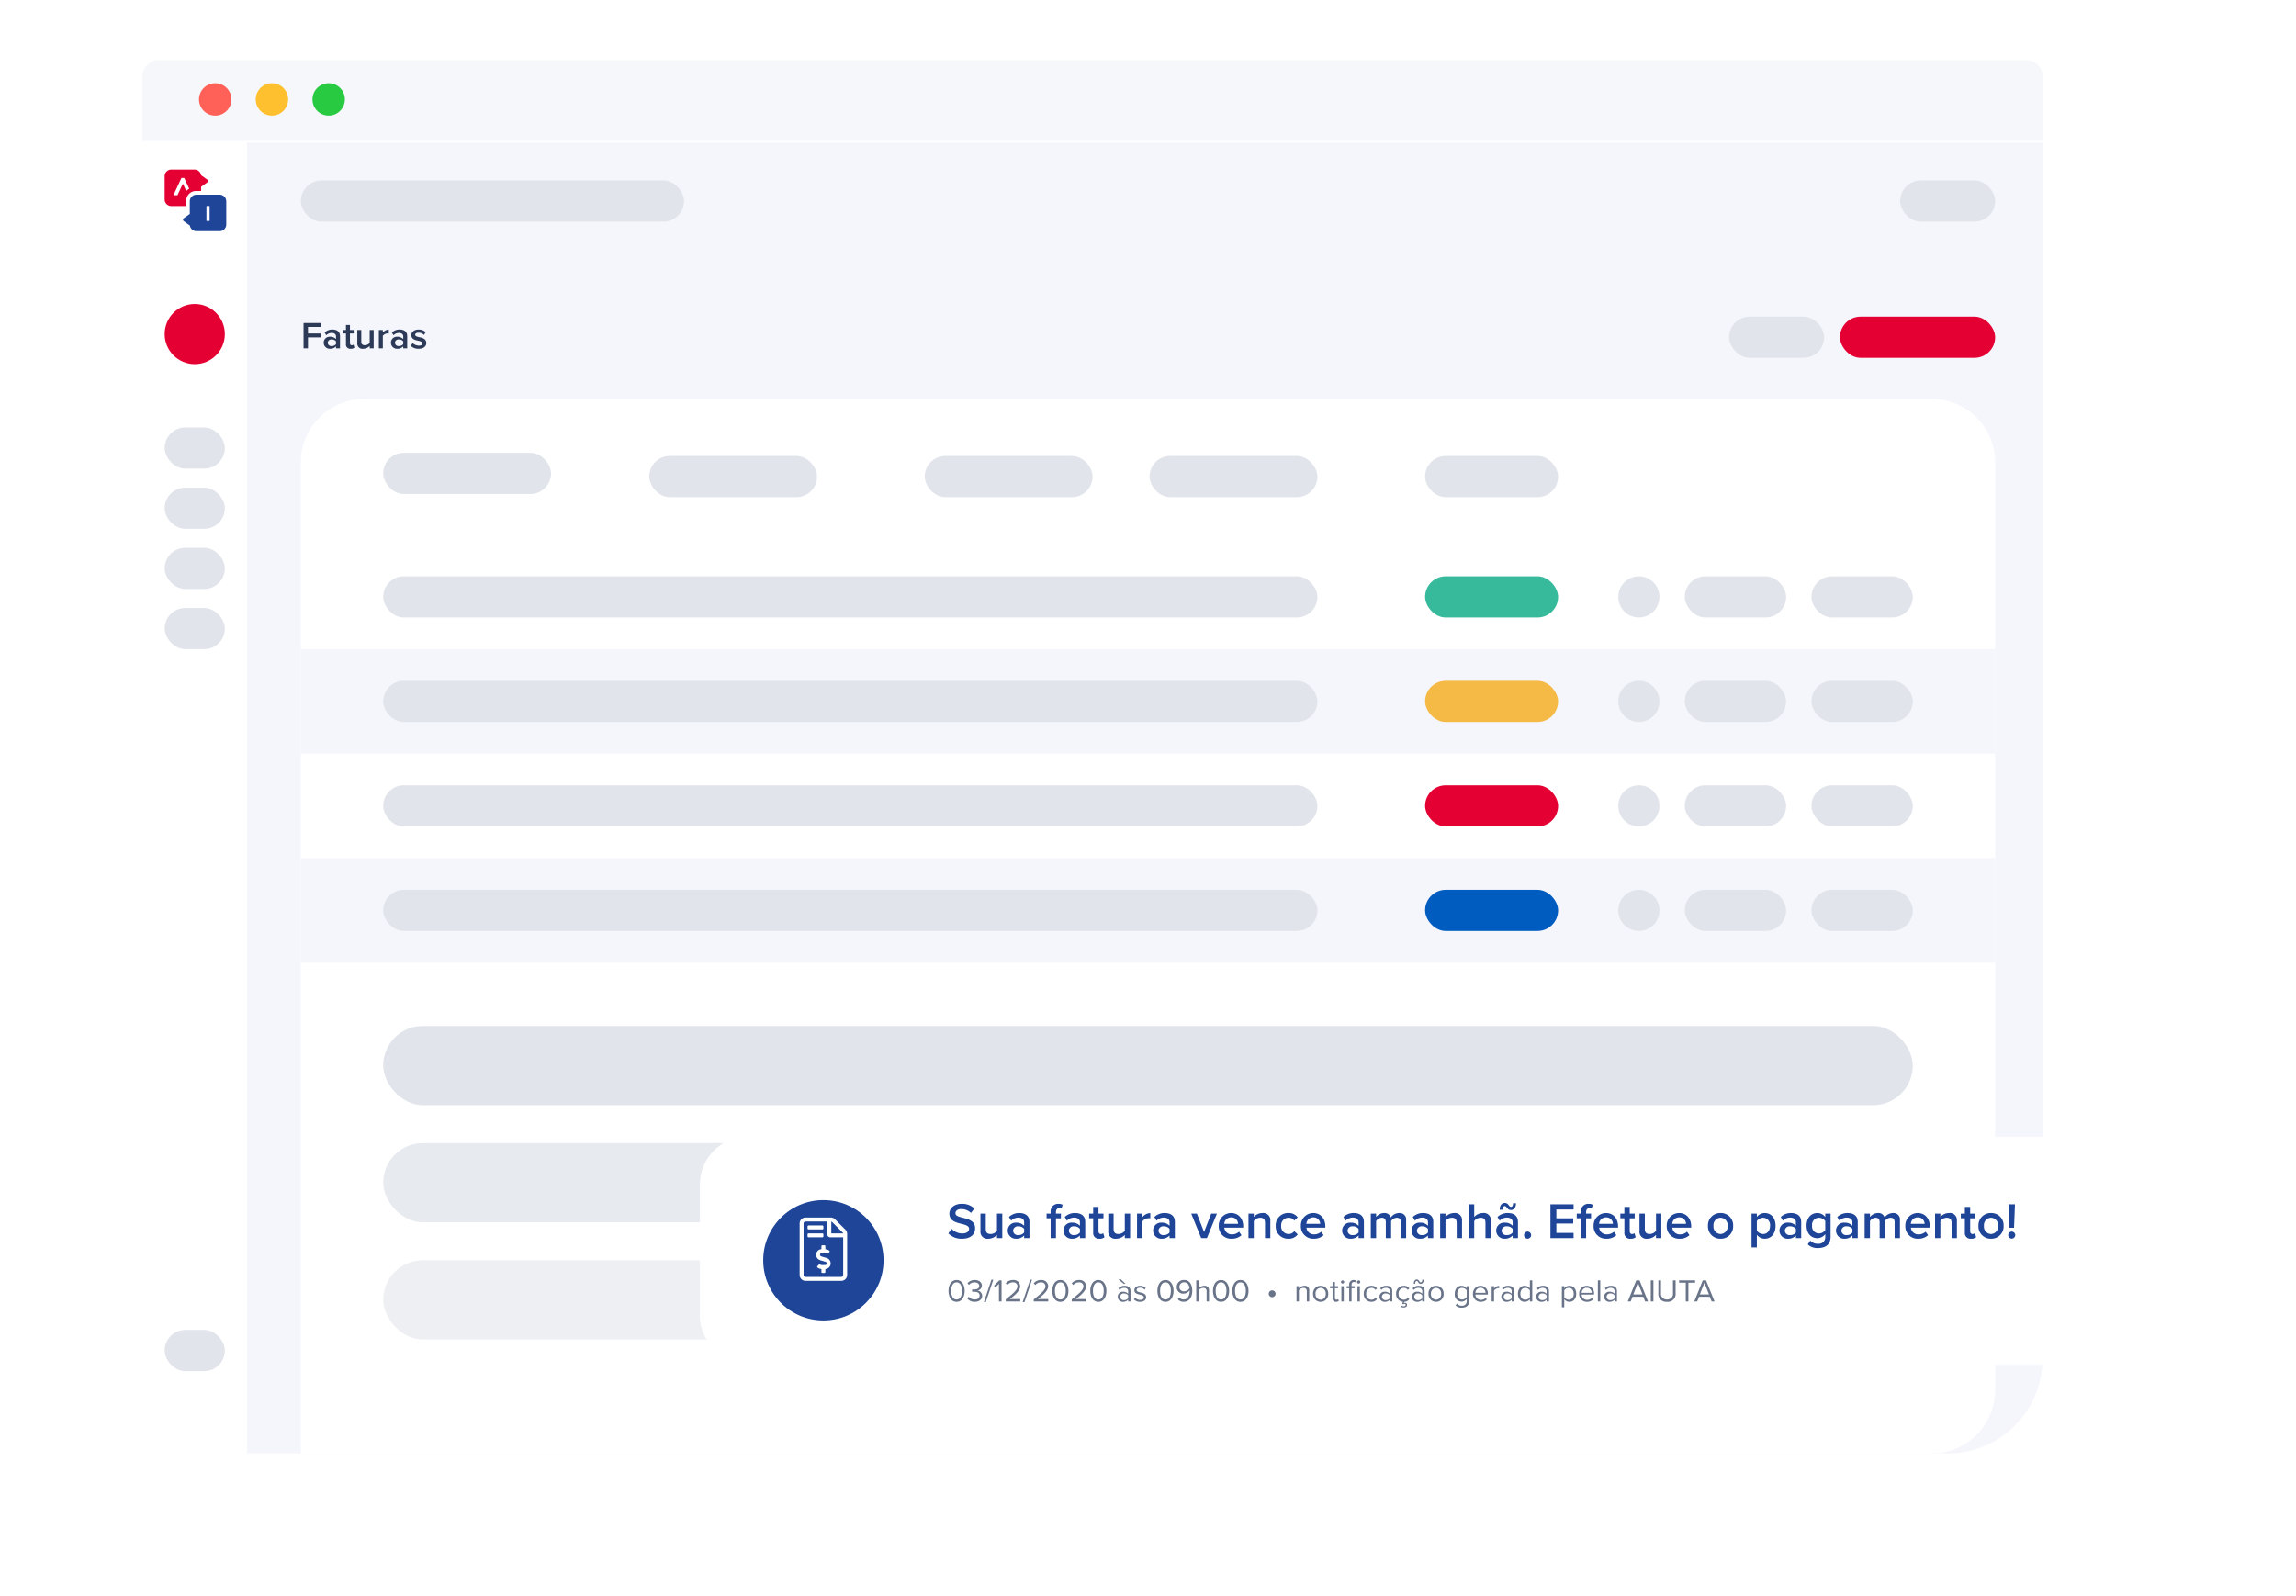 <svg xmlns="http://www.w3.org/2000/svg" xmlns:xlink="http://www.w3.org/1999/xlink" width="725" height="504" viewBox="0 0 725 504">
  <defs>
    <filter id="Rectangle_1197" x="0" y="0" width="690" height="504" filterUnits="userSpaceOnUse">
      <feOffset input="SourceAlpha"/>
      <feGaussianBlur stdDeviation="15" result="blur"/>
      <feFlood flood-color="#1e4597" flood-opacity="0.141"/>
      <feComposite operator="in" in2="blur"/>
      <feComposite in="SourceGraphic"/>
    </filter>
    <filter id="Rectangle_1235" x="176" y="314" width="549" height="162" filterUnits="userSpaceOnUse">
      <feOffset input="SourceAlpha"/>
      <feGaussianBlur stdDeviation="15" result="blur-2"/>
      <feFlood flood-color="#063a60" flood-opacity="0.098"/>
      <feComposite operator="in" in2="blur-2"/>
      <feComposite in="SourceGraphic"/>
    </filter>
    <filter id="Ellipse_954" x="232" y="370" width="56" height="56" filterUnits="userSpaceOnUse">
      <feOffset dy="3" input="SourceAlpha"/>
      <feGaussianBlur stdDeviation="3" result="blur-3"/>
      <feFlood flood-color="#878d98" flood-opacity="0.192"/>
      <feComposite operator="in" in2="blur-3"/>
      <feComposite in="SourceGraphic"/>
    </filter>
  </defs>
  <g id="Group_3989" data-name="Group 3989" transform="translate(-3918 1380)">
    <g id="Group_3987" data-name="Group 3987" transform="translate(3588 -3087)">
      <g id="Group_2034" data-name="Group 2034" transform="translate(375 1726)">
        <g id="Group_2028" data-name="Group 2028" transform="translate(0 0)">
          <g id="Group_2024" data-name="Group 2024" transform="translate(0 0)">
            <g id="Group_1980" data-name="Group 1980" transform="translate(0 0)">
              <path id="Path_10085" data-name="Path 10085" d="M132.054,142.445a5.123,5.123,0,0,1,5.123-5.123H726.931a5.123,5.123,0,0,1,5.123,5.123v20.409h-600Z" transform="translate(-132.054 -137.322)" fill="#f5f7fa"/>
            </g>
            <ellipse id="Ellipse_675" data-name="Ellipse 675" cx="5.118" cy="5.118" rx="5.118" ry="5.118" transform="translate(17.843 7.276)" fill="#ff6058"/>
            <ellipse id="Ellipse_676" data-name="Ellipse 676" cx="5.118" cy="5.118" rx="5.118" ry="5.118" transform="translate(35.755 7.276)" fill="#ffc02f"/>
            <ellipse id="Ellipse_677" data-name="Ellipse 677" cx="5.118" cy="5.118" rx="5.118" ry="5.118" transform="translate(53.668 7.276)" fill="#27ca41"/>
          </g>
        </g>
      </g>
    </g>
    <g transform="matrix(1, 0, 0, 1, 3918, -1380)" filter="url(#Rectangle_1197)">
      <path id="Rectangle_1197-2" data-name="Rectangle 1197" d="M0,0H600a0,0,0,0,1,0,0V384a30,30,0,0,1-30,30H30A30,30,0,0,1,0,384V0A0,0,0,0,1,0,0Z" transform="translate(45 45)" fill="#fff"/>
    </g>
    <g id="Group_3988" data-name="Group 3988" transform="translate(3970 -1326.451)">
      <path id="Path_10078" data-name="Path 10078" d="M223.84,408.842h-7.325a2.1,2.1,0,0,0-2.1,2.1v3.98l-1.9,1.355a.57.57,0,0,0,0,.927l1.921,1.372a2.1,2.1,0,0,0,2.073,1.786h7.325a2.1,2.1,0,0,0,2.1-2.1v-7.325A2.1,2.1,0,0,0,223.84,408.842Zm-3.164,7.074v1.212h-1v-4.7h1Z" transform="translate(-206.484 -400.907)" fill="#1e4597"/>
      <path id="Path_10079" data-name="Path 10079" d="M172.734,339.527l-1.921-1.372a2.1,2.1,0,0,0-2.073-1.786h-7.325a2.1,2.1,0,0,0-2.1,2.1v7.325a2.1,2.1,0,0,0,2.1,2.1h4.716V346.2a3.06,3.06,0,0,1,3.057-3.057h1.647V341.81l1.9-1.356a.57.57,0,0,0,0-.927Zm-6.583,3.643-1.091-2.338-1.1,2.36-.6,1.278h-1.279l2.541-5.449h.868l1.59,3.409A2.906,2.906,0,0,0,166.151,343.17Z" transform="translate(-159.32 -336.369)" fill="#e50033"/>
    </g>
    <path id="Rectangle_1198" data-name="Rectangle 1198" d="M0,0H567a0,0,0,0,1,0,0V384a30,30,0,0,1-30,30H0a0,0,0,0,1,0,0V0A0,0,0,0,1,0,0Z" transform="translate(3996 -1335)" fill="#f5f6fc"/>
    <circle id="Ellipse_949" data-name="Ellipse 949" cx="9.5" cy="9.5" r="9.5" transform="translate(3970 -1284)" fill="#e50033"/>
    <rect id="Rectangle_1199" data-name="Rectangle 1199" width="19" height="13" rx="6.5" transform="translate(3970 -1245)" fill="#e1e4eb"/>
    <rect id="Rectangle_1200" data-name="Rectangle 1200" width="19" height="13" rx="6.5" transform="translate(3970 -1226)" fill="#e1e4eb"/>
    <rect id="Rectangle_1201" data-name="Rectangle 1201" width="19" height="13" rx="6.5" transform="translate(3970 -1207)" fill="#e1e4eb"/>
    <rect id="Rectangle_1202" data-name="Rectangle 1202" width="19" height="13" rx="6.5" transform="translate(3970 -1188)" fill="#e1e4eb"/>
    <rect id="Rectangle_1203" data-name="Rectangle 1203" width="19" height="13" rx="6.5" transform="translate(3970 -960)" fill="#e1e4eb"/>
    <rect id="Rectangle_1204" data-name="Rectangle 1204" width="121" height="13" rx="6.5" transform="translate(4013 -1323)" fill="#e1e4eb"/>
    <rect id="Rectangle_1205" data-name="Rectangle 1205" width="30" height="13" rx="6.5" transform="translate(4518 -1323)" fill="#e1e4eb"/>
    <path id="Path_15901" data-name="Path 15901" d="M.852,0h1.4V-3.456h4V-4.692h-4V-6.768h4.08V-8H.852ZM11.1,0h1.26V-3.84c0-1.56-1.128-2.1-2.412-2.1A3.447,3.447,0,0,0,7.512-5l.516.876A2.373,2.373,0,0,1,9.744-4.86c.8,0,1.356.408,1.356,1.08v.864A2.4,2.4,0,0,0,9.228-3.66,1.866,1.866,0,0,0,7.212-1.776,1.925,1.925,0,0,0,9.228.144,2.447,2.447,0,0,0,11.1-.624Zm0-1.32a1.7,1.7,0,0,1-1.38.6A1.1,1.1,0,0,1,8.484-1.752,1.1,1.1,0,0,1,9.72-2.8a1.7,1.7,0,0,1,1.38.6ZM15.732.144A1.662,1.662,0,0,0,16.92-.228l-.3-.948a.813.813,0,0,1-.564.2c-.36,0-.552-.288-.552-.684V-4.692H16.68V-5.8H15.5V-7.38h-1.26V-5.8h-.96v1.1h.96v3.348A1.337,1.337,0,0,0,15.732.144Zm6-.144h1.26V-5.8h-1.26v4.068a1.928,1.928,0,0,1-1.488.756c-.708,0-1.164-.276-1.164-1.176V-5.8H17.82v4.1A1.645,1.645,0,0,0,19.68.144a2.778,2.778,0,0,0,2.052-.912Zm2.892,0h1.26V-3.948a2,2,0,0,1,1.488-.768,1.857,1.857,0,0,1,.4.036V-5.928a2.475,2.475,0,0,0-1.884.984V-5.8h-1.26Zm7.7,0h1.26V-3.84c0-1.56-1.128-2.1-2.412-2.1A3.447,3.447,0,0,0,28.74-5l.516.876a2.373,2.373,0,0,1,1.716-.732c.8,0,1.356.408,1.356,1.08v.864a2.4,2.4,0,0,0-1.872-.744A1.866,1.866,0,0,0,28.44-1.776,1.925,1.925,0,0,0,30.456.144a2.447,2.447,0,0,0,1.872-.768Zm0-1.32a1.7,1.7,0,0,1-1.38.6,1.1,1.1,0,0,1-1.236-1.032A1.1,1.1,0,0,1,30.948-2.8a1.7,1.7,0,0,1,1.38.6Zm2.388.564a3.525,3.525,0,0,0,2.484.9c1.56,0,2.412-.78,2.412-1.8,0-1.368-1.236-1.656-2.244-1.872-.684-.156-1.26-.312-1.26-.756,0-.408.42-.648,1.08-.648a2.337,2.337,0,0,1,1.716.7l.528-.888a3.313,3.313,0,0,0-2.256-.816c-1.464,0-2.28.816-2.28,1.764,0,1.3,1.188,1.56,2.184,1.776.708.156,1.32.336,1.32.84,0,.432-.384.708-1.14.708a2.992,2.992,0,0,1-1.968-.816Z" transform="translate(4013 -1270)" fill="#2c3a57"/>
    <rect id="Rectangle_1206" data-name="Rectangle 1206" width="30" height="13" rx="6.5" transform="translate(4464 -1280)" fill="#e1e4eb"/>
    <rect id="Rectangle_1207" data-name="Rectangle 1207" width="49" height="13" rx="6.5" transform="translate(4499 -1280)" fill="#e50033"/>
    <path id="Rectangle_1208" data-name="Rectangle 1208" d="M20,0H515a20,20,0,0,1,20,20V313a20,20,0,0,1-20,20H0a0,0,0,0,1,0,0V20A20,20,0,0,1,20,0Z" transform="translate(4013 -1254)" fill="#fff"/>
    <rect id="Rectangle_1209" data-name="Rectangle 1209" width="53" height="13" rx="6.5" transform="translate(4039 -1237)" fill="#e1e4eb"/>
    <rect id="Rectangle_1210" data-name="Rectangle 1210" width="53" height="13" rx="6.5" transform="translate(4123 -1236)" fill="#e1e4eb"/>
    <rect id="Rectangle_1211" data-name="Rectangle 1211" width="53" height="13" rx="6.5" transform="translate(4210 -1236)" fill="#e1e4eb"/>
    <rect id="Rectangle_1212" data-name="Rectangle 1212" width="53" height="13" rx="6.5" transform="translate(4281 -1236)" fill="#e1e4eb"/>
    <rect id="Rectangle_1213" data-name="Rectangle 1213" width="42" height="13" rx="6.5" transform="translate(4368 -1236)" fill="#e1e4eb"/>
    <rect id="Rectangle_1214" data-name="Rectangle 1214" width="535" height="33" transform="translate(4013 -1175)" fill="#f5f6fc"/>
    <rect id="Rectangle_1215" data-name="Rectangle 1215" width="295" height="13" rx="6.5" transform="translate(4039 -1198)" fill="#e1e4eb"/>
    <rect id="Rectangle_1216" data-name="Rectangle 1216" width="42" height="13" rx="6.5" transform="translate(4368 -1198)" fill="#36ba9b"/>
    <rect id="Rectangle_1217" data-name="Rectangle 1217" width="295" height="13" rx="6.5" transform="translate(4039 -1165)" fill="#e1e4eb"/>
    <rect id="Rectangle_1218" data-name="Rectangle 1218" width="42" height="13" rx="6.5" transform="translate(4368 -1165)" fill="#f5b946"/>
    <rect id="Rectangle_1219" data-name="Rectangle 1219" width="295" height="13" rx="6.5" transform="translate(4039 -1132)" fill="#e1e4eb"/>
    <rect id="Rectangle_1220" data-name="Rectangle 1220" width="42" height="13" rx="6.5" transform="translate(4368 -1132)" fill="#e50033"/>
    <rect id="Rectangle_1221" data-name="Rectangle 1221" width="535" height="33" transform="translate(4013 -1109)" fill="#f5f6fc"/>
    <rect id="Rectangle_1222" data-name="Rectangle 1222" width="295" height="13" rx="6.5" transform="translate(4039 -1099)" fill="#e1e4eb"/>
    <rect id="Rectangle_1223" data-name="Rectangle 1223" width="42" height="13" rx="6.5" transform="translate(4368 -1099)" fill="#005cbf"/>
    <rect id="Rectangle_1224" data-name="Rectangle 1224" width="483" height="25" rx="12.5" transform="translate(4039 -1056)" fill="#e1e4eb"/>
    <rect id="Rectangle_1225" data-name="Rectangle 1225" width="483" height="25" rx="12.5" transform="translate(4039 -1019)" fill="#e1e4eb" opacity="0.8"/>
    <rect id="Rectangle_1226" data-name="Rectangle 1226" width="483" height="25" rx="12.5" transform="translate(4039 -982)" fill="#e1e4eb" opacity="0.6"/>
    <circle id="Ellipse_950" data-name="Ellipse 950" cx="6.5" cy="6.5" r="6.5" transform="translate(4429 -1198)" fill="#e1e4eb"/>
    <rect id="Rectangle_1227" data-name="Rectangle 1227" width="32" height="13" rx="6.5" transform="translate(4490 -1198)" fill="#e1e4eb"/>
    <rect id="Rectangle_1228" data-name="Rectangle 1228" width="32" height="13" rx="6.5" transform="translate(4450 -1198)" fill="#e1e4eb"/>
    <circle id="Ellipse_951" data-name="Ellipse 951" cx="6.5" cy="6.5" r="6.5" transform="translate(4429 -1165)" fill="#e1e4eb"/>
    <rect id="Rectangle_1229" data-name="Rectangle 1229" width="32" height="13" rx="6.5" transform="translate(4490 -1165)" fill="#e1e4eb"/>
    <rect id="Rectangle_1230" data-name="Rectangle 1230" width="32" height="13" rx="6.5" transform="translate(4450 -1165)" fill="#e1e4eb"/>
    <circle id="Ellipse_952" data-name="Ellipse 952" cx="6.5" cy="6.5" r="6.5" transform="translate(4429 -1132)" fill="#e1e4eb"/>
    <rect id="Rectangle_1231" data-name="Rectangle 1231" width="32" height="13" rx="6.5" transform="translate(4490 -1132)" fill="#e1e4eb"/>
    <rect id="Rectangle_1232" data-name="Rectangle 1232" width="32" height="13" rx="6.5" transform="translate(4450 -1132)" fill="#e1e4eb"/>
    <circle id="Ellipse_953" data-name="Ellipse 953" cx="6.5" cy="6.5" r="6.5" transform="translate(4429 -1099)" fill="#e1e4eb"/>
    <rect id="Rectangle_1233" data-name="Rectangle 1233" width="32" height="13" rx="6.5" transform="translate(4490 -1099)" fill="#e1e4eb"/>
    <rect id="Rectangle_1234" data-name="Rectangle 1234" width="32" height="13" rx="6.5" transform="translate(4450 -1099)" fill="#e1e4eb"/>
    <g transform="matrix(1, 0, 0, 1, 3918, -1380)" filter="url(#Rectangle_1235)">
      <rect id="Rectangle_1235-2" data-name="Rectangle 1235" width="459" height="72" rx="15" transform="translate(221 359)" fill="#fff"/>
    </g>
    <g transform="matrix(1, 0, 0, 1, 3918, -1380)" filter="url(#Ellipse_954)">
      <circle id="Ellipse_954-2" data-name="Ellipse 954" cx="19" cy="19" r="19" transform="translate(241 376)" fill="#1e4597"/>
    </g>
    <path id="Path_15900" data-name="Path 15900" d="M1.058-4.71-.7-5.237a.51.51,0,0,1-.343-.5A.491.491,0,0,1-.581-6.25h1.1a.936.936,0,0,1,.5.145.321.321,0,0,0,.4-.028l.459-.438a.313.313,0,0,0-.022-.474A2.237,2.237,0,0,0,.625-7.489v-.949A.312.312,0,0,0,.312-8.75H-.313a.312.312,0,0,0-.312.312V-7.5A1.74,1.74,0,0,0-2.292-5.735,1.767,1.767,0,0,0-1.059-4.04L.7-3.512a.51.51,0,0,1,.343.5A.491.491,0,0,1,.581-2.5h-1.1a.936.936,0,0,1-.5-.145.321.321,0,0,0-.4.028l-.459.438A.313.313,0,0,0-1.85-1.7a2.237,2.237,0,0,0,1.225.443v.949A.312.312,0,0,0-.313,0H.312A.312.312,0,0,0,.625-.312v-.942A1.739,1.739,0,0,0,2.292-3.015,1.767,1.767,0,0,0,1.058-4.71Zm-5.746-9.04H-.313A.312.312,0,0,0,0-14.062v-.625A.312.312,0,0,0-.313-15H-4.688A.312.312,0,0,0-5-14.687v.625A.312.312,0,0,0-4.688-13.75ZM0-11.562v-.625A.312.312,0,0,0-.313-12.5H-4.688A.312.312,0,0,0-5-12.187v.625a.312.312,0,0,0,.312.312H-.313A.312.312,0,0,0,0-11.562Zm6.949-2.11L3.673-16.949A1.875,1.875,0,0,0,2.349-17.5H-5.625A1.881,1.881,0,0,0-7.5-15.621V.625A1.875,1.875,0,0,0-5.625,2.5H5.625A1.875,1.875,0,0,0,7.5.625v-12.97A1.884,1.884,0,0,0,6.949-13.673ZM2.5-16.227a.615.615,0,0,1,.289.164l3.277,3.277a.614.614,0,0,1,.164.289H2.5ZM6.25.625a.627.627,0,0,1-.625.625H-5.625A.627.627,0,0,1-6.25.625V-15.621a.63.63,0,0,1,.625-.629H1.251v4.065a.933.933,0,0,0,.937.935H6.25Z" transform="translate(4178 -978)" fill="#fff"/>
    <path id="Path_15898" data-name="Path 15898" d="M.448-1.5A5.71,5.71,0,0,0,4.784.192c2.88,0,4.128-1.52,4.128-3.3,0-2.32-2.1-2.864-3.856-3.312C3.792-6.736,2.7-7.008,2.7-7.84c0-.8.7-1.328,1.808-1.328A4.338,4.338,0,0,1,7.6-7.952L8.672-9.344a5.553,5.553,0,0,0-4-1.488c-2.336,0-3.888,1.36-3.888,3.12,0,2.256,2.048,2.768,3.792,3.2,1.3.336,2.432.624,2.432,1.584,0,.7-.608,1.456-2.144,1.456A4.6,4.6,0,0,1,1.488-2.944ZM15.808,0h1.68V-7.728h-1.68V-2.3A2.57,2.57,0,0,1,13.824-1.3c-.944,0-1.552-.368-1.552-1.568V-7.728h-1.68v5.472A2.193,2.193,0,0,0,13.072.192a3.7,3.7,0,0,0,2.736-1.216Zm8.576,0h1.68V-5.12c0-2.08-1.5-2.8-3.216-2.8A4.6,4.6,0,0,0,19.6-6.672L20.288-5.5a3.164,3.164,0,0,1,2.288-.976c1.072,0,1.808.544,1.808,1.44v1.152a3.194,3.194,0,0,0-2.5-.992A2.488,2.488,0,0,0,19.2-2.368,2.567,2.567,0,0,0,21.888.192a3.262,3.262,0,0,0,2.5-1.024Zm0-1.76a2.262,2.262,0,0,1-1.84.8A1.465,1.465,0,0,1,20.9-2.336a1.467,1.467,0,0,1,1.648-1.392,2.262,2.262,0,0,1,1.84.8ZM32.752,0h1.68V-6.256H36V-7.728H34.432V-8.16c0-.864.416-1.3,1.072-1.3a1.347,1.347,0,0,1,.672.16l.368-1.232a2.783,2.783,0,0,0-1.344-.3A2.385,2.385,0,0,0,32.752-8.16v.432h-1.28v1.472h1.28ZM42,0h1.68V-5.12c0-2.08-1.5-2.8-3.216-2.8a4.6,4.6,0,0,0-3.248,1.248L37.9-5.5a3.164,3.164,0,0,1,2.288-.976C41.264-6.48,42-5.936,42-5.04v1.152a3.194,3.194,0,0,0-2.5-.992,2.488,2.488,0,0,0-2.688,2.512A2.567,2.567,0,0,0,39.5.192,3.262,3.262,0,0,0,42-.832Zm0-1.76a2.262,2.262,0,0,1-1.84.8,1.465,1.465,0,0,1-1.648-1.376A1.467,1.467,0,0,1,40.16-3.728a2.262,2.262,0,0,1,1.84.8ZM48.176.192A2.216,2.216,0,0,0,49.76-.3l-.4-1.264a1.085,1.085,0,0,1-.752.272c-.48,0-.736-.384-.736-.912V-6.256H49.44V-7.728H47.872V-9.84h-1.68v2.112h-1.28v1.472h1.28v4.464A1.782,1.782,0,0,0,48.176.192Zm8-.192h1.68V-7.728h-1.68V-2.3A2.57,2.57,0,0,1,54.192-1.3c-.944,0-1.552-.368-1.552-1.568V-7.728H50.96v5.472A2.193,2.193,0,0,0,53.44.192a3.7,3.7,0,0,0,2.736-1.216Zm3.856,0h1.68V-5.264A2.668,2.668,0,0,1,63.7-6.288a2.476,2.476,0,0,1,.528.048V-7.9a3.3,3.3,0,0,0-2.512,1.312V-7.728h-1.68ZM70.3,0h1.68V-5.12c0-2.08-1.5-2.8-3.216-2.8A4.6,4.6,0,0,0,65.52-6.672L66.208-5.5A3.164,3.164,0,0,1,68.5-6.48c1.072,0,1.808.544,1.808,1.44v1.152a3.194,3.194,0,0,0-2.5-.992A2.488,2.488,0,0,0,65.12-2.368,2.567,2.567,0,0,0,67.808.192,3.262,3.262,0,0,0,70.3-.832Zm0-1.76a2.262,2.262,0,0,1-1.84.8,1.465,1.465,0,0,1-1.648-1.376,1.467,1.467,0,0,1,1.648-1.392,2.262,2.262,0,0,1,1.84.8ZM80.3,0h1.808l3.152-7.728H83.456L81.2-1.936,78.944-7.728H77.152ZM85.84-3.872A3.885,3.885,0,0,0,89.888.192a4.5,4.5,0,0,0,3.136-1.12l-.768-1.1a3.271,3.271,0,0,1-2.192.848A2.341,2.341,0,0,1,87.6-3.312h5.968v-.4c0-2.432-1.488-4.208-3.808-4.208A3.906,3.906,0,0,0,85.84-3.872Zm3.92-2.672A2.067,2.067,0,0,1,91.936-4.5H87.584A2.132,2.132,0,0,1,89.76-6.544ZM100.448,0h1.68V-5.44a2.227,2.227,0,0,0-2.5-2.48,3.656,3.656,0,0,0-2.72,1.248V-7.728h-1.68V0h1.68V-5.392A2.544,2.544,0,0,1,98.9-6.432c.944,0,1.552.4,1.552,1.6Zm3.376-3.872a3.882,3.882,0,0,0,4,4.064,3.465,3.465,0,0,0,2.96-1.376l-1.1-1.024A2.1,2.1,0,0,1,107.9-1.3a2.346,2.346,0,0,1-2.336-2.576,2.333,2.333,0,0,1,2.336-2.56,2.063,2.063,0,0,1,1.776.912l1.1-1.024a3.465,3.465,0,0,0-2.96-1.376A3.878,3.878,0,0,0,103.824-3.872Zm7.952,0A3.885,3.885,0,0,0,115.824.192a4.5,4.5,0,0,0,3.136-1.12l-.768-1.1A3.271,3.271,0,0,1,116-1.184a2.341,2.341,0,0,1-2.464-2.128H119.5v-.4c0-2.432-1.488-4.208-3.808-4.208A3.906,3.906,0,0,0,111.776-3.872Zm3.92-2.672A2.067,2.067,0,0,1,117.872-4.5H113.52A2.132,2.132,0,0,1,115.7-6.544ZM130,0h1.68V-5.12c0-2.08-1.5-2.8-3.216-2.8a4.6,4.6,0,0,0-3.248,1.248L125.9-5.5a3.164,3.164,0,0,1,2.288-.976c1.072,0,1.808.544,1.808,1.44v1.152a3.194,3.194,0,0,0-2.5-.992,2.488,2.488,0,0,0-2.688,2.512A2.567,2.567,0,0,0,127.5.192,3.262,3.262,0,0,0,130-.832Zm0-1.76a2.262,2.262,0,0,1-1.84.8,1.465,1.465,0,0,1-1.648-1.376,1.467,1.467,0,0,1,1.648-1.392,2.262,2.262,0,0,1,1.84.8ZM143.328,0h1.68V-5.584a2.036,2.036,0,0,0-2.224-2.336A3.277,3.277,0,0,0,140.16-6.5a2.013,2.013,0,0,0-2.112-1.424,3.337,3.337,0,0,0-2.512,1.248V-7.728h-1.68V0h1.68V-5.392a2.338,2.338,0,0,1,1.776-1.04c.912,0,1.28.56,1.28,1.392V0h1.68V-5.408a2.345,2.345,0,0,1,1.792-1.024c.9,0,1.264.56,1.264,1.392ZM151.9,0h1.68V-5.12c0-2.08-1.5-2.8-3.216-2.8a4.6,4.6,0,0,0-3.248,1.248l.688,1.168A3.164,3.164,0,0,1,150.1-6.48c1.072,0,1.808.544,1.808,1.44v1.152a3.194,3.194,0,0,0-2.5-.992,2.488,2.488,0,0,0-2.688,2.512,2.567,2.567,0,0,0,2.688,2.56,3.262,3.262,0,0,0,2.5-1.024Zm0-1.76a2.262,2.262,0,0,1-1.84.8,1.465,1.465,0,0,1-1.648-1.376,1.467,1.467,0,0,1,1.648-1.392,2.262,2.262,0,0,1,1.84.8ZM160.976,0h1.68V-5.44a2.227,2.227,0,0,0-2.5-2.48,3.656,3.656,0,0,0-2.72,1.248V-7.728h-1.68V0h1.68V-5.392a2.544,2.544,0,0,1,1.984-1.04c.944,0,1.552.4,1.552,1.6Zm9.088,0h1.68V-5.472a2.2,2.2,0,0,0-2.5-2.448,3.694,3.694,0,0,0-2.736,1.248v-4h-1.68V0h1.68V-5.392a2.6,2.6,0,0,1,1.984-1.04c.944,0,1.568.368,1.568,1.568Zm6.768-9.6a1.479,1.479,0,0,0,1.216.736c1.072,0,1.648-.832,1.648-2.144h-.928c0,.8-.288,1.152-.656,1.152-.288,0-.48-.24-.7-.512a1.451,1.451,0,0,0-1.2-.736c-1.072,0-1.648.832-1.648,2.144h.912c0-.8.3-1.152.672-1.152C176.432-10.112,176.624-9.872,176.832-9.6ZM178.64,0h1.68V-5.12c0-2.08-1.5-2.8-3.216-2.8a4.6,4.6,0,0,0-3.248,1.248l.688,1.168a3.164,3.164,0,0,1,2.288-.976c1.072,0,1.808.544,1.808,1.44v1.152a3.194,3.194,0,0,0-2.5-.992,2.488,2.488,0,0,0-2.688,2.512,2.567,2.567,0,0,0,2.688,2.56,3.262,3.262,0,0,0,2.5-1.024Zm0-1.76a2.262,2.262,0,0,1-1.84.8,1.465,1.465,0,0,1-1.648-1.376A1.467,1.467,0,0,1,176.8-3.728a2.262,2.262,0,0,1,1.84.8Zm3.6.816a1.134,1.134,0,0,0,1.12,1.12,1.134,1.134,0,0,0,1.12-1.12,1.134,1.134,0,0,0-1.12-1.12A1.134,1.134,0,0,0,182.24-.944ZM190.576,0h7.312V-1.648h-5.44v-2.96h5.328V-6.256h-5.328V-9.024h5.44v-1.648h-7.312Zm9.584,0h1.68V-6.256h1.568V-7.728H201.84V-8.16c0-.864.416-1.3,1.072-1.3a1.347,1.347,0,0,1,.672.16l.368-1.232a2.783,2.783,0,0,0-1.344-.3A2.385,2.385,0,0,0,200.16-8.16v.432h-1.28v1.472h1.28Zm4.048-3.872A3.885,3.885,0,0,0,208.256.192a4.5,4.5,0,0,0,3.136-1.12l-.768-1.1a3.271,3.271,0,0,1-2.192.848,2.341,2.341,0,0,1-2.464-2.128h5.968v-.4c0-2.432-1.488-4.208-3.808-4.208A3.906,3.906,0,0,0,204.208-3.872Zm3.92-2.672A2.067,2.067,0,0,1,210.3-4.5h-4.352A2.132,2.132,0,0,1,208.128-6.544ZM215.92.192A2.216,2.216,0,0,0,217.5-.3l-.4-1.264a1.085,1.085,0,0,1-.752.272c-.48,0-.736-.384-.736-.912V-6.256h1.568V-7.728h-1.568V-9.84h-1.68v2.112h-1.28v1.472h1.28v4.464A1.782,1.782,0,0,0,215.92.192Zm8-.192h1.68V-7.728h-1.68V-2.3A2.57,2.57,0,0,1,221.936-1.3c-.944,0-1.552-.368-1.552-1.568V-7.728H218.7v5.472a2.193,2.193,0,0,0,2.48,2.448,3.7,3.7,0,0,0,2.736-1.216ZM227.3-3.872A3.885,3.885,0,0,0,231.344.192a4.5,4.5,0,0,0,3.136-1.12l-.768-1.1a3.271,3.271,0,0,1-2.192.848,2.341,2.341,0,0,1-2.464-2.128h5.968v-.4c0-2.432-1.488-4.208-3.808-4.208A3.906,3.906,0,0,0,227.3-3.872Zm3.92-2.672A2.067,2.067,0,0,1,233.392-4.5H229.04A2.132,2.132,0,0,1,231.216-6.544ZM244.288.192a3.867,3.867,0,0,0,3.984-4.064,3.863,3.863,0,0,0-3.984-4.048,3.869,3.869,0,0,0-3.968,4.048A3.873,3.873,0,0,0,244.288.192Zm0-1.488a2.323,2.323,0,0,1-2.224-2.576,2.317,2.317,0,0,1,2.224-2.56,2.319,2.319,0,0,1,2.24,2.56A2.325,2.325,0,0,1,244.288-1.3Zm11.472,4.24V-1.072A3.034,3.034,0,0,0,258.24.192c2,0,3.424-1.52,3.424-4.064S260.24-7.92,258.24-7.92a3.084,3.084,0,0,0-2.48,1.248V-7.728h-1.68V2.944Zm4.16-6.816c0,1.5-.848,2.576-2.176,2.576a2.553,2.553,0,0,1-1.984-1.04V-5.392a2.508,2.508,0,0,1,1.984-1.04A2.27,2.27,0,0,1,259.92-3.872ZM268.08,0h1.68V-5.12c0-2.08-1.5-2.8-3.216-2.8A4.6,4.6,0,0,0,263.3-6.672l.688,1.168a3.164,3.164,0,0,1,2.288-.976c1.072,0,1.808.544,1.808,1.44v1.152a3.2,3.2,0,0,0-2.5-.992A2.488,2.488,0,0,0,262.9-2.368a2.567,2.567,0,0,0,2.688,2.56,3.262,3.262,0,0,0,2.5-1.024Zm0-1.76a2.262,2.262,0,0,1-1.84.8,1.465,1.465,0,0,1-1.648-1.376,1.467,1.467,0,0,1,1.648-1.392,2.262,2.262,0,0,1,1.84.8Zm3.76,3.744a4.362,4.362,0,0,0,3.232,1.152c1.9,0,3.968-.752,3.968-3.536V-7.728h-1.68v1.072a3.078,3.078,0,0,0-2.48-1.264c-1.984,0-3.424,1.472-3.424,3.968,0,2.544,1.456,3.968,3.424,3.968a3.137,3.137,0,0,0,2.48-1.28v.928a2.032,2.032,0,0,1-2.288,2.1,3,3,0,0,1-2.448-.992Zm5.52-4.5a2.508,2.508,0,0,1-1.984,1.04,2.2,2.2,0,0,1-2.176-2.48,2.2,2.2,0,0,1,2.176-2.48,2.508,2.508,0,0,1,1.984,1.04ZM285.936,0h1.68V-5.12c0-2.08-1.5-2.8-3.216-2.8a4.6,4.6,0,0,0-3.248,1.248L281.84-5.5a3.164,3.164,0,0,1,2.288-.976c1.072,0,1.808.544,1.808,1.44v1.152a3.2,3.2,0,0,0-2.5-.992,2.488,2.488,0,0,0-2.688,2.512A2.567,2.567,0,0,0,283.44.192a3.262,3.262,0,0,0,2.5-1.024Zm0-1.76a2.262,2.262,0,0,1-1.84.8,1.465,1.465,0,0,1-1.648-1.376A1.467,1.467,0,0,1,284.1-3.728a2.262,2.262,0,0,1,1.84.8ZM299.264,0h1.68V-5.584A2.036,2.036,0,0,0,298.72-7.92,3.278,3.278,0,0,0,296.1-6.5a2.013,2.013,0,0,0-2.112-1.424,3.337,3.337,0,0,0-2.512,1.248V-7.728h-1.68V0h1.68V-5.392a2.338,2.338,0,0,1,1.776-1.04c.912,0,1.28.56,1.28,1.392V0h1.68V-5.408A2.345,2.345,0,0,1,298-6.432c.9,0,1.264.56,1.264,1.392Zm3.376-3.872A3.885,3.885,0,0,0,306.688.192a4.5,4.5,0,0,0,3.136-1.12l-.768-1.1a3.271,3.271,0,0,1-2.192.848A2.341,2.341,0,0,1,304.4-3.312h5.968v-.4c0-2.432-1.488-4.208-3.808-4.208A3.906,3.906,0,0,0,302.64-3.872Zm3.92-2.672A2.067,2.067,0,0,1,308.736-4.5h-4.352A2.132,2.132,0,0,1,306.56-6.544ZM317.248,0h1.68V-5.44a2.227,2.227,0,0,0-2.5-2.48,3.656,3.656,0,0,0-2.72,1.248V-7.728h-1.68V0h1.68V-5.392a2.544,2.544,0,0,1,1.984-1.04c.944,0,1.552.4,1.552,1.6Zm6.176.192a2.216,2.216,0,0,0,1.584-.5l-.4-1.264a1.085,1.085,0,0,1-.752.272c-.48,0-.736-.384-.736-.912V-6.256h1.568V-7.728H323.12V-9.84h-1.68v2.112h-1.28v1.472h1.28v4.464A1.782,1.782,0,0,0,323.424.192Zm6.272,0a3.867,3.867,0,0,0,3.984-4.064A3.863,3.863,0,0,0,329.7-7.92a3.869,3.869,0,0,0-3.968,4.048A3.873,3.873,0,0,0,329.7.192Zm0-1.488a2.323,2.323,0,0,1-2.224-2.576,2.317,2.317,0,0,1,2.224-2.56,2.319,2.319,0,0,1,2.24,2.56A2.325,2.325,0,0,1,329.7-1.3Zm5.824-1.968h1.456l.288-7.408h-2.048Zm-.384,2.32a1.117,1.117,0,0,0,1.1,1.1,1.131,1.131,0,0,0,1.12-1.1,1.134,1.134,0,0,0-1.12-1.12A1.12,1.12,0,0,0,335.136-.944Z" transform="translate(4217 -989)" fill="#1e4597"/>
    <path id="Path_15899" data-name="Path 15899" d="M.51-3.33C.51-1.71,1.23.12,3.06.12S5.61-1.71,5.61-3.33,4.88-6.77,3.06-6.77.51-4.96.51-3.33Zm4.25,0C4.76-2,4.33-.62,3.06-.62S1.36-2,1.36-3.33s.43-2.7,1.7-2.7S4.76-4.66,4.76-3.33ZM6.41-.98A2.813,2.813,0,0,0,8.78.12c1.47,0,2.36-.81,2.36-1.92A1.677,1.677,0,0,0,9.6-3.44a1.624,1.624,0,0,0,1.44-1.55c0-1.13-.98-1.78-2.26-1.78A2.89,2.89,0,0,0,6.5-5.74l.46.52a2.26,2.26,0,0,1,1.76-.81c.81,0,1.49.4,1.49,1.14,0,.77-.71,1.1-1.55,1.1-.27,0-.58,0-.69-.01v.76c.1-.01.41-.01.69-.01.98,0,1.66.35,1.66,1.18,0,.77-.59,1.25-1.56,1.25A2.317,2.317,0,0,1,6.9-1.5ZM11.69.2h.59l2.37-7.07h-.59ZM16.43,0h.83V-6.67h-.73L14.86-4.95l.5.51,1.07-1.13Zm2.15,0h4.58V-.74H19.89c1.86-1.47,3.24-2.71,3.24-4.07a2.03,2.03,0,0,0-2.24-1.96,2.889,2.889,0,0,0-2.32,1.05l.51.53a2.23,2.23,0,0,1,1.81-.84,1.247,1.247,0,0,1,1.39,1.22c0,1.15-1.3,2.26-3.7,4.15Zm5.34.2h.59l2.37-7.07h-.59Zm3.5-.2H32V-.74H28.73c1.86-1.47,3.24-2.71,3.24-4.07a2.03,2.03,0,0,0-2.24-1.96,2.889,2.889,0,0,0-2.32,1.05l.51.53a2.23,2.23,0,0,1,1.81-.84,1.247,1.247,0,0,1,1.39,1.22c0,1.15-1.3,2.26-3.7,4.15Zm5.85-3.33c0,1.62.72,3.45,2.55,3.45s2.55-1.83,2.55-3.45-.73-3.44-2.55-3.44S33.27-4.96,33.27-3.33Zm4.25,0c0,1.33-.43,2.71-1.7,2.71S34.12-2,34.12-3.33s.43-2.7,1.7-2.7S37.52-4.66,37.52-3.33ZM39.42,0H44V-.74H40.73c1.86-1.47,3.24-2.71,3.24-4.07a2.03,2.03,0,0,0-2.24-1.96,2.889,2.889,0,0,0-2.32,1.05l.51.53a2.23,2.23,0,0,1,1.81-.84,1.247,1.247,0,0,1,1.39,1.22c0,1.15-1.3,2.26-3.7,4.15Zm5.85-3.33c0,1.62.72,3.45,2.55,3.45s2.55-1.83,2.55-3.45-.73-3.44-2.55-3.44S45.27-4.96,45.27-3.33Zm4.25,0c0,1.33-.43,2.71-1.7,2.71S46.12-2,46.12-3.33s.43-2.7,1.7-2.7S49.52-4.66,49.52-3.33Zm6.31-2.23h.57L54.92-7h-.78ZM57.23,0h.75V-3.32c0-1.17-.85-1.63-1.87-1.63a2.528,2.528,0,0,0-1.93.8l.35.52a1.919,1.919,0,0,1,1.48-.67c.7,0,1.22.37,1.22,1.02v.87a2.019,2.019,0,0,0-1.6-.66,1.582,1.582,0,0,0-1.69,1.59A1.608,1.608,0,0,0,55.63.12a2.089,2.089,0,0,0,1.6-.67Zm0-1.02a1.617,1.617,0,0,1-1.33.6,1.083,1.083,0,0,1-1.19-1.05A1.084,1.084,0,0,1,55.9-2.53a1.617,1.617,0,0,1,1.33.6Zm1.83.38a2.569,2.569,0,0,0,1.95.76c1.25,0,1.9-.65,1.9-1.46,0-1.07-.97-1.31-1.81-1.5-.63-.15-1.18-.3-1.18-.77,0-.43.41-.73,1.07-.73a1.882,1.882,0,0,1,1.44.61l.35-.52a2.444,2.444,0,0,0-1.79-.7c-1.15,0-1.8.64-1.8,1.39,0,1,.93,1.22,1.75,1.41.65.16,1.24.33,1.24.86,0,.47-.4.8-1.14.8a2.188,2.188,0,0,1-1.59-.69Zm7.41-2.69c0,1.62.72,3.45,2.55,3.45s2.55-1.83,2.55-3.45-.73-3.44-2.55-3.44S66.47-4.96,66.47-3.33Zm4.25,0c0,1.33-.43,2.71-1.7,2.71S67.32-2,67.32-3.33s.43-2.7,1.7-2.7S70.72-4.66,70.72-3.33Zm2.2,2.64a2.319,2.319,0,0,0,1.85.8c1.87,0,2.71-1.64,2.71-3.44,0-1.82-.71-3.45-2.58-3.45A2.192,2.192,0,0,0,72.57-4.6a2.024,2.024,0,0,0,2.19,2.13,2.393,2.393,0,0,0,1.88-1.04,2.436,2.436,0,0,1,.01.27c0,1.26-.53,2.61-1.88,2.61a1.723,1.723,0,0,1-1.43-.68Zm3.69-3.49a2,2,0,0,1-1.66.99,1.381,1.381,0,0,1-1.54-1.44,1.454,1.454,0,0,1,1.53-1.41C76.1-6.04,76.54-5.01,76.61-4.18ZM82.01,0h.75V-3.41a1.358,1.358,0,0,0-1.54-1.54,2.4,2.4,0,0,0-1.73.82V-6.67h-.75V0h.75V-3.53a1.9,1.9,0,0,1,1.43-.75c.65,0,1.09.25,1.09,1.1Zm2.01-3.33c0,1.62.72,3.45,2.55,3.45s2.55-1.83,2.55-3.45-.73-3.44-2.55-3.44S84.02-4.96,84.02-3.33Zm4.25,0c0,1.33-.43,2.71-1.7,2.71S84.87-2,84.87-3.33s.43-2.7,1.7-2.7S88.27-4.66,88.27-3.33Zm1.87,0c0,1.62.72,3.45,2.55,3.45s2.55-1.83,2.55-3.45-.73-3.44-2.55-3.44S90.14-4.96,90.14-3.33Zm4.25,0c0,1.33-.43,2.71-1.7,2.71S90.99-2,90.99-3.33s.43-2.7,1.7-2.7S94.39-4.66,94.39-3.33Zm8.32,1.98a1.086,1.086,0,0,0,1.08-1.07,1.088,1.088,0,0,0-1.08-1.08,1.088,1.088,0,0,0-1.08,1.08A1.086,1.086,0,0,0,102.71-1.35ZM113.66,0h.75V-3.39a1.373,1.373,0,0,0-1.54-1.56,2.4,2.4,0,0,0-1.72.82v-.7h-.75V0h.75V-3.53a1.865,1.865,0,0,1,1.43-.75c.65,0,1.08.27,1.08,1.12Zm4.36.12a2.378,2.378,0,0,0,2.39-2.54,2.37,2.37,0,0,0-2.39-2.53,2.37,2.37,0,0,0-2.39,2.53A2.378,2.378,0,0,0,118.02.12Zm0-.67a1.69,1.69,0,0,1-1.61-1.87,1.686,1.686,0,0,1,1.61-1.86,1.679,1.679,0,0,1,1.6,1.86A1.682,1.682,0,0,1,118.02-.55Zm4.83.67a1.226,1.226,0,0,0,.9-.31l-.22-.56a.724.724,0,0,1-.51.2c-.33,0-.49-.26-.49-.62v-3h.98v-.66h-.98V-6.15h-.75v1.32h-.8v.66h.8v3.16A.988.988,0,0,0,122.85.12Zm2.09-5.76a.512.512,0,0,0,.51-.51.5.5,0,0,0-.51-.5.5.5,0,0,0-.5.5A.51.51,0,0,0,124.94-5.64ZM124.57,0h.75V-4.83h-.75Zm2.46,0h.75V-4.17h.98v-.66h-.98V-5.2c0-.61.27-.95.76-.95a.757.757,0,0,1,.43.12l.19-.57a1.385,1.385,0,0,0-.73-.17,1.38,1.38,0,0,0-1.4,1.57v.37h-.8v.66h.8Zm2.99-5.64a.512.512,0,0,0,.51-.51.5.5,0,0,0-.51-.5.5.5,0,0,0-.5.5A.51.51,0,0,0,130.02-5.64ZM129.65,0h.75V-4.83h-.75Zm1.98-2.42A2.389,2.389,0,0,0,134.04.12a2.067,2.067,0,0,0,1.77-.84l-.5-.46a1.456,1.456,0,0,1-1.23.63,1.691,1.691,0,0,1-1.67-1.87,1.683,1.683,0,0,1,1.67-1.86,1.432,1.432,0,0,1,1.23.63l.5-.46a2.067,2.067,0,0,0-1.77-.84A2.386,2.386,0,0,0,131.63-2.42ZM139.88,0h.75V-3.32c0-1.17-.85-1.63-1.87-1.63a2.528,2.528,0,0,0-1.93.8l.35.52a1.918,1.918,0,0,1,1.48-.67c.7,0,1.22.37,1.22,1.02v.87a2.019,2.019,0,0,0-1.6-.66,1.582,1.582,0,0,0-1.69,1.59,1.608,1.608,0,0,0,1.69,1.6,2.089,2.089,0,0,0,1.6-.67Zm0-1.02a1.617,1.617,0,0,1-1.33.6,1.083,1.083,0,0,1-1.19-1.05,1.084,1.084,0,0,1,1.19-1.06,1.617,1.617,0,0,1,1.33.6Zm4.42.47a1.691,1.691,0,0,1-1.67-1.87,1.683,1.683,0,0,1,1.67-1.86,1.432,1.432,0,0,1,1.23.63l.5-.46a2.067,2.067,0,0,0-1.77-.84,2.386,2.386,0,0,0-2.41,2.53A2.4,2.4,0,0,0,144.01.11l-.23.62.33.19a.538.538,0,0,1,.38-.17c.25,0,.37.14.37.33,0,.29-.29.44-.61.44a1.253,1.253,0,0,1-.8-.29l-.19.38a1.707,1.707,0,0,0,1.01.3c.57,0,1.04-.31,1.04-.82a.627.627,0,0,0-.66-.65.671.671,0,0,0-.37.11l.17-.44a2.009,2.009,0,0,0,1.58-.83l-.5-.46A1.456,1.456,0,0,1,144.3-.55Zm4.53-5.52a.912.912,0,0,0,.76.53c.63,0,.97-.56.97-1.34h-.45c0,.6-.21.86-.48.86-.22,0-.34-.19-.48-.39-.17-.25-.35-.53-.75-.53-.63,0-.97.56-.97,1.34h.45c0-.6.21-.86.48-.86C148.58-6.46,148.7-6.27,148.83-6.07ZM150.1,0h.75V-3.32c0-1.17-.85-1.63-1.87-1.63a2.528,2.528,0,0,0-1.93.8l.35.52a1.918,1.918,0,0,1,1.48-.67c.7,0,1.22.37,1.22,1.02v.87a2.019,2.019,0,0,0-1.6-.66,1.582,1.582,0,0,0-1.69,1.59A1.608,1.608,0,0,0,148.5.12a2.089,2.089,0,0,0,1.6-.67Zm0-1.02a1.617,1.617,0,0,1-1.33.6,1.083,1.083,0,0,1-1.19-1.05,1.084,1.084,0,0,1,1.19-1.06,1.617,1.617,0,0,1,1.33.6ZM154.46.12a2.378,2.378,0,0,0,2.39-2.54,2.37,2.37,0,0,0-2.39-2.53,2.37,2.37,0,0,0-2.39,2.53A2.378,2.378,0,0,0,154.46.12Zm0-.67a1.69,1.69,0,0,1-1.61-1.87,1.686,1.686,0,0,1,1.61-1.86,1.679,1.679,0,0,1,1.6,1.86A1.682,1.682,0,0,1,154.46-.55Zm6.18,1.79a2.468,2.468,0,0,0,1.95.72c1.18,0,2.3-.5,2.3-2.1V-4.83h-.75v.73a2,2,0,0,0-1.62-.85c-1.27,0-2.15.96-2.15,2.51a2.2,2.2,0,0,0,2.15,2.5,2.018,2.018,0,0,0,1.62-.86v.69a1.383,1.383,0,0,1-1.55,1.45,1.845,1.845,0,0,1-1.57-.66Zm3.5-2.63a1.788,1.788,0,0,1-1.44.79c-.97,0-1.55-.78-1.55-1.84s.58-1.84,1.55-1.84a1.779,1.779,0,0,1,1.44.78Zm1.97-1.03A2.4,2.4,0,0,0,168.57.12a2.624,2.624,0,0,0,1.92-.74l-.36-.49a2.111,2.111,0,0,1-1.49.61,1.7,1.7,0,0,1-1.74-1.67h3.91v-.19a2.346,2.346,0,0,0-2.32-2.59A2.415,2.415,0,0,0,166.11-2.42Zm2.37-1.91a1.566,1.566,0,0,1,1.59,1.61H166.9A1.611,1.611,0,0,1,168.48-4.33ZM172.02,0h.75V-3.42a1.767,1.767,0,0,1,1.31-.77,1.322,1.322,0,0,1,.3.03v-.77a2.053,2.053,0,0,0-1.61.88v-.78h-.75Zm6.32,0h.75V-3.32c0-1.17-.85-1.63-1.87-1.63a2.528,2.528,0,0,0-1.93.8l.35.52a1.918,1.918,0,0,1,1.48-.67c.7,0,1.22.37,1.22,1.02v.87a2.019,2.019,0,0,0-1.6-.66,1.582,1.582,0,0,0-1.69,1.59,1.608,1.608,0,0,0,1.69,1.6,2.089,2.089,0,0,0,1.6-.67Zm0-1.02a1.617,1.617,0,0,1-1.33.6,1.083,1.083,0,0,1-1.19-1.05,1.084,1.084,0,0,1,1.19-1.06,1.617,1.617,0,0,1,1.33.6ZM184.09,0h.75V-6.67h-.75V-4.1a2.019,2.019,0,0,0-1.63-.85c-1.27,0-2.15,1-2.15,2.54,0,1.57.89,2.53,2.15,2.53a2.033,2.033,0,0,0,1.63-.84Zm0-1.31a1.8,1.8,0,0,1-1.45.76c-.97,0-1.55-.79-1.55-1.86s.58-1.87,1.55-1.87a1.813,1.813,0,0,1,1.45.78ZM189.36,0h.75V-3.32c0-1.17-.85-1.63-1.87-1.63a2.528,2.528,0,0,0-1.93.8l.35.52a1.918,1.918,0,0,1,1.48-.67c.7,0,1.22.37,1.22,1.02v.87a2.019,2.019,0,0,0-1.6-.66,1.582,1.582,0,0,0-1.69,1.59,1.608,1.608,0,0,0,1.69,1.6,2.089,2.089,0,0,0,1.6-.67Zm0-1.02a1.617,1.617,0,0,1-1.33.6,1.083,1.083,0,0,1-1.19-1.05,1.084,1.084,0,0,1,1.19-1.06,1.617,1.617,0,0,1,1.33.6Zm5.58,2.86V-.73a1.979,1.979,0,0,0,1.63.85c1.27,0,2.15-.98,2.15-2.54s-.88-2.53-2.15-2.53a2.019,2.019,0,0,0-1.63.84v-.72h-.75V1.84Zm2.99-4.26c0,1.07-.58,1.87-1.55,1.87a1.794,1.794,0,0,1-1.44-.78V-3.51a1.786,1.786,0,0,1,1.44-.77C197.35-4.28,197.93-3.49,197.93-2.42Zm1.72,0A2.4,2.4,0,0,0,202.11.12a2.624,2.624,0,0,0,1.92-.74l-.36-.49a2.111,2.111,0,0,1-1.49.61,1.7,1.7,0,0,1-1.74-1.67h3.91v-.19a2.346,2.346,0,0,0-2.32-2.59A2.415,2.415,0,0,0,199.65-2.42Zm2.37-1.91a1.566,1.566,0,0,1,1.59,1.61h-3.17A1.611,1.611,0,0,1,202.02-4.33ZM205.56,0h.75V-6.67h-.75Zm5.27,0h.75V-3.32c0-1.17-.85-1.63-1.87-1.63a2.528,2.528,0,0,0-1.93.8l.35.52a1.918,1.918,0,0,1,1.48-.67c.7,0,1.22.37,1.22,1.02v.87a2.019,2.019,0,0,0-1.6-.66,1.582,1.582,0,0,0-1.69,1.59,1.608,1.608,0,0,0,1.69,1.6,2.089,2.089,0,0,0,1.6-.67Zm0-1.02a1.617,1.617,0,0,1-1.33.6,1.083,1.083,0,0,1-1.19-1.05,1.084,1.084,0,0,1,1.19-1.06,1.617,1.617,0,0,1,1.33.6ZM220.48,0h.92l-2.69-6.67h-1.03L215,0h.92l.59-1.48h3.38ZM218.2-5.93l1.44,3.71h-2.89ZM222.27,0h.83V-6.67h-.83Zm2.39-2.59A2.471,2.471,0,0,0,227.38.12,2.47,2.47,0,0,0,230.1-2.6V-6.67h-.83v4.06a1.774,1.774,0,0,1-1.89,1.99,1.774,1.774,0,0,1-1.89-1.99V-6.67h-.83ZM233.31,0h.83V-5.93h2.12v-.74H231.2v.74h2.11Zm8.17,0h.92l-2.69-6.67h-1.03L236,0h.92l.59-1.48h3.38ZM239.2-5.93l1.44,3.71h-2.89Z" transform="translate(4217 -969)" fill="#2c3a57" opacity="0.7"/>
  </g>
</svg>

